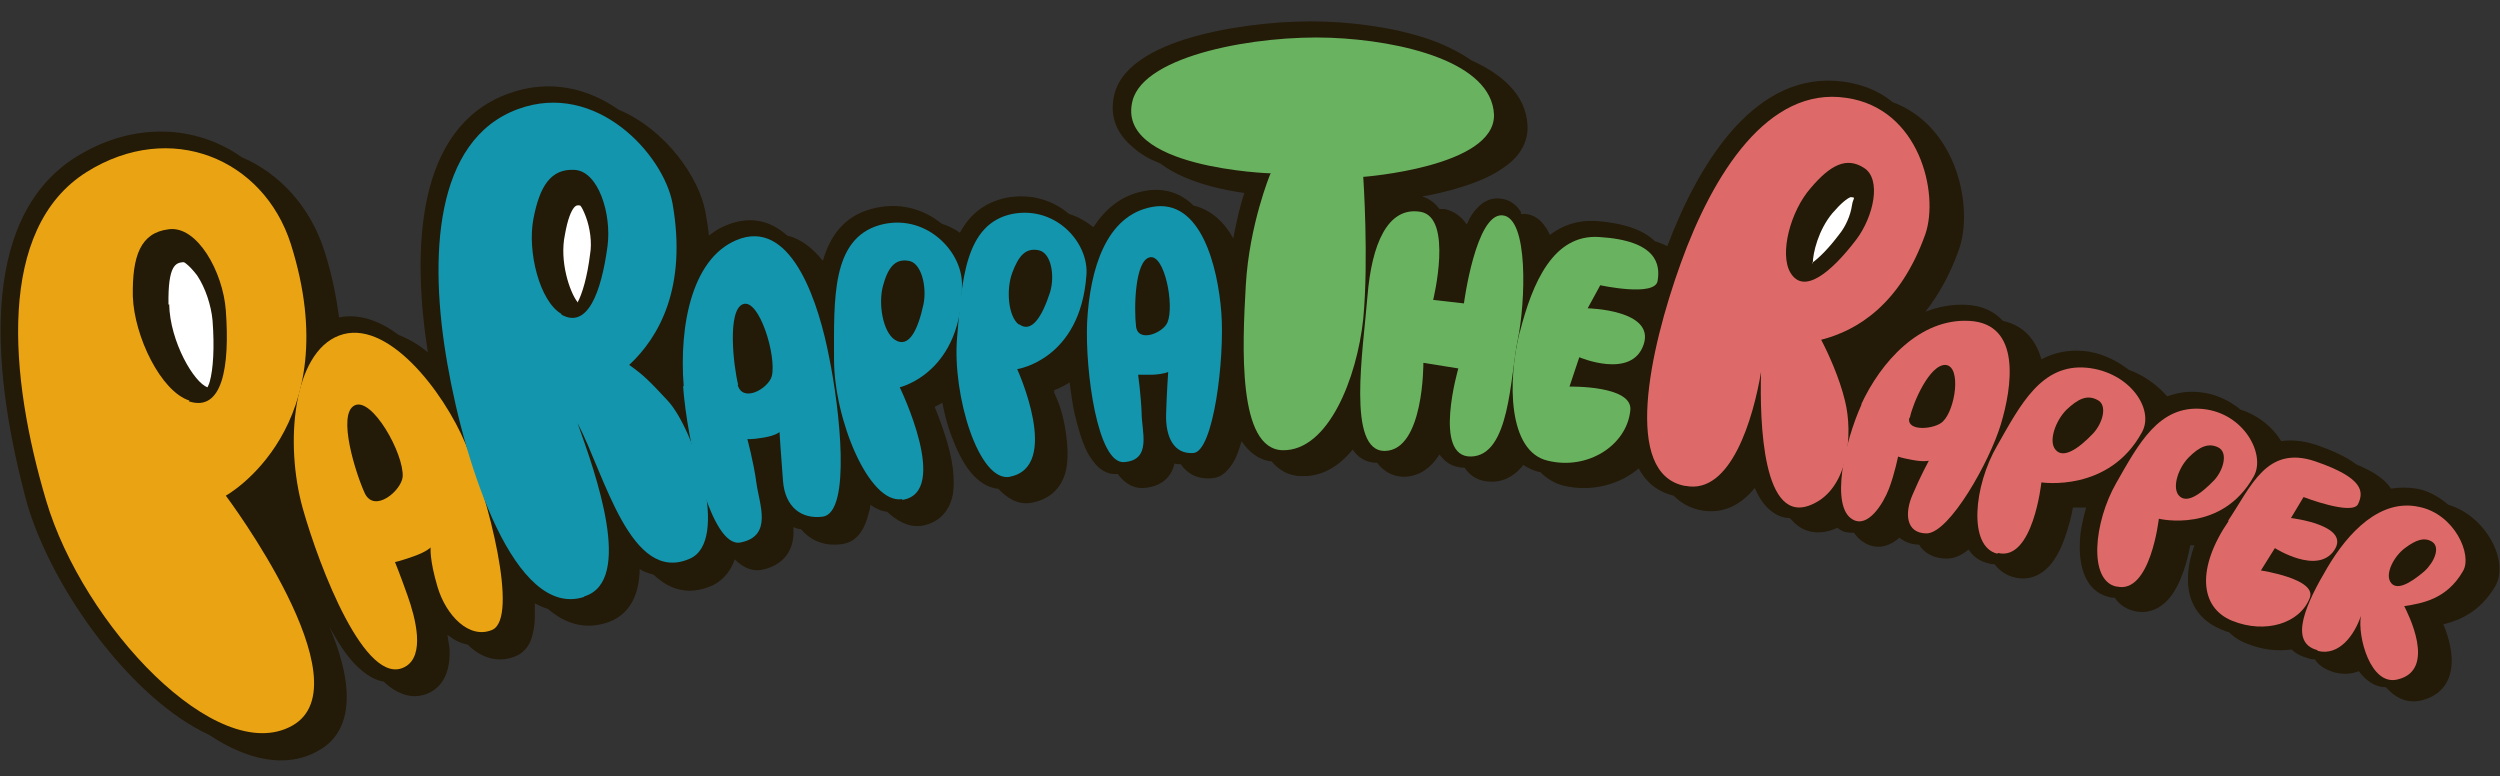 <?xml version="1.0" encoding="UTF-8"?>
<svg id="_レイヤー_1" data-name="レイヤー_1" xmlns="http://www.w3.org/2000/svg" version="1.1" viewBox="0 0 357.6 111">
  <rect x="0" y="0" width="357.6" height="111" fill="#333333" stroke="none"/>
  <!-- Generator: Adobe Illustrator 29.5.1, SVG Export Plug-In . SVG Version: 2.1.0 Build 141)  -->
  <defs>
    <style>
      .st0, .st1 {
        fill: #fff;
      }

      .st2 {
        fill: #1295ad;
      }

      .st1 {
        display: none;
      }

      .st3 {
        fill: #dd6a69;
      }

      .st4 {
        fill: #231a07;
      }

      .st5 {
        fill: #69b260;
      }

      .st6 {
        fill: #eaa413;
      }
    </style>
  </defs>
  <path class="st1" d="M222.6,29.5c1.7-.7,3.6-1.1,5.7-1,3.7.2,6.6,1,8.7,2.3,4.8-11.3,13.5-24.2,27.2-22.2,3.1.5,5.8,1.6,8,3.2,10.9,4.4,13.2,17.9,10.8,24.6-.5,1.5-1.1,2.8-1.7,4.1,2.7.2,5,1.1,6.7,2.6,2.7.8,4.5,2.5,5.6,4.4,1.5-.4,3-.5,4.7-.3,2.9.3,5.6,1.4,7.7,3,1.9.7,3.5,1.8,4.9,3.1,1.2-.3,2.6-.3,4-.2,2.7.3,5.1,1.3,7.1,2.8,2.3.9,4.3,2.3,5.8,4.1,1.4,0,2.9.3,4.4.8,2.6.9,4.7,1.9,6.3,3.1,1.9.8,3.5,1.8,4.7,3,1,0,2,0,3.1.3,2,.4,3.9,1.3,5.4,2.5,6.1,2.2,11.2,10,7.8,15.7-1.8,3-4,4.7-6.2,5.8,0,.3.2.7.2,1,.5,2.8.6,9.3-6.4,10.9-3.1.7-5.5-.5-7.1-2-1.4-.3-2.5-1-3.4-1.8-1,.1-2,0-3.1-.2-1.5-.4-2.8-1.1-3.8-2.1-1-.2-1.8-.6-2.6-1.1-2.2,0-4.4-.3-6.5-1.1-1.2-.5-2.2-1.1-3.1-1.9l-.5-.2c-7.2-2.9-4.6-5-4.6-5,0,0-4.3,3.2-7.6,2.4-1.5-.4-2.8-1.1-3.7-2.1-5.8-1.4-5.6-5.2-5.6-5.2,0,0-4.3,3.3-7.8,2.5-1.5-.4-2.8-1.1-3.7-2.1-1-.2-1.9-.6-2.6-1.2-.8.3-1.6.6-2.5.6-2.3,0-4.3-.7-5.7-2.2-.3,0-.7-.2-1-.3-1.7.9-4,1.4-6.6,0-.6-.4-1.2-.8-1.6-1.3-.7-.1-1.4-.4-2.1-.8-.9,1.5-4.4,1.1-7-1.4-1.4-.4-2.7-1.1-3.8-2.2l-.3-.3c-2,1.3-4.5,2.1-7.5,1.5-2-.4-3.6-1.2-5-2.4-1.7-.5-3.1-1.4-4.2-2.5-3.1,1.7-6.9,2.2-10.6,1.4-1.7-.4-3.1-1.2-4.3-2.2h-.3c-1.3.9-3,1.7-5.1,1.7-2.4,0-4.2-.9-5.5-2.2-.6-.1-1.2-.3-1.7-.6-1.3,1.1-3.1,1.9-5.1,2-2.4,0-4.2-.9-5.4-2.2-.7-.1-1.3-.4-1.9-.7-2,1.7-4.5,2.8-7.5,2.8-2.4,0-4.3-1-5.7-2.3-.6-.2-1.2-.4-1.7-.6-.2.3-.4.6-.6.9-.7.9-2.1,2.3-4.4,2.4-2,.1-3.7-.3-5.1-1.2,0,1-1.9,2.3-4.8,2.5-2.4.2-4.5,0-5.6-1.1-3.1-.6-3-3.2-3-3.2,0,0-3.2,5.6-7,6.3-2.9.6-5.2-.8-6.7-2.1-2.2-.5-2.2-1.5-2.2-1.5,0,0-2.6,6.1-6.8,6.8-2.5.4-4.5-.5-6-1.6-.8,1.7-2.4,3.7-5.3,4.1-2,.3-3.8,0-5.5-.7-1,2-2.9,3.8-6,4.4-1.3.3-2.5.1-3.5-.2-.7.9-1.7,1.6-2.9,2.2-3.7,1.7-7,1.1-9.6-.4-.9,2.5-2.7,5-6.1,6-3.2,1-6.1.5-8.6-.8-.1.5-.2.9-.4,1.3-.5,1.3-1.5,3.1-3.7,4-3.1,1.4-5.9.8-8.1-.5-.4,2-1.5,4.3-4,5.6-4.1,2.2-7.9,0-9.9-1.8-.2,0-.4,0-.6,0,0,3.7-1.3,7.8-5.5,10.2-6,3.4-12.7,1.4-18.5-2.3-11.8-5.5-23.6-21.7-27.4-34.7C-3.7,55.1-7.1,30.2,9.2,19.9c9.2-5.8,19.3-5.2,26.8-.1,6.1,2.7,11,8.1,13.2,15.1.8,2.6,1.4,5,1.8,7.4,2.4.2,4.7,1.2,6.6,2.4-1.2-13.4.6-29.2,14.1-34.2,7-2.6,13.4-.8,18.3,2.5,7.2,3.2,12.4,10.3,13.7,16,4.3-1.4,7.7-.2,10.3,1.9,1,.3,1.8.8,2.6,1.3,1.5-2.4,3.7-4.3,7.1-5.3,4.8-1.4,9.2-.1,12.4,2.3,1.6-1.9,4.1-3.4,7.2-4,4.3-.8,8.2.4,11.1,2.6.5.2.9.4,1.4.6,1.9-2,7.5-4.2,7.5-4.2,0,0-1.7,0-3-1.1-2.8-2.3-4.8-5.9-3.6-10.5,1.6-6.3,9.1-9.2,14.3-10.6,6.1-1.6,13.2-2.2,18.8-2,5.4.2,11.8,1.1,17,3.2,1.7.7,3.5,1.5,5.1,2.6,4.4,2,9.3,5.6,9.5,11.8.1,4.2-4.9,8.6-4.9,8.6,0,0,2.7-1.1,6,3.2Z"/>
  <path class="st4" d="M217.5,30.6c.2,0,.4,0,.6,0,1.9.1,3,1.7,3.6,3,1.7-1.3,3.8-2.1,6.4-2,4.4.3,7.1,1.4,8.6,2.9.7.2,1.3.5,1.8.7,4.6-12.2,12.8-25.3,25.3-23.5,2.8.4,5.1,1.4,6.9,2.9,9.4,3.5,11.6,15.3,9.5,21.1-1.3,3.7-3,6.6-4.8,8.9,1.8-.7,3.7-1.1,5.8-1,2.4.1,4.1,1,5.3,2.3,3.2.7,4.8,3,5.5,5.5,1.7-.9,3.7-1.4,6-1.2,2.4.2,4.7,1.3,6.5,2.7,2.2.8,4.1,2.2,5.5,3.8,1.4-.5,2.9-.8,4.6-.6,2.3.2,4.3,1.2,5.9,2.5,2.5.8,4.6,2.5,5.8,4.5,1.4-.2,3-.1,4.9.5,2.6.9,4.5,1.8,5.8,2.8,2.6,1.1,4.2,2.2,5,3.5,1.2-.2,2.4-.2,3.7,0,1.7.3,3.2,1.2,4.5,2.3,5.4,1.6,8.8,8.1,6.7,11.7-2.1,3.5-4.9,4.8-7.4,5.4.4,1,.8,2.1,1,3.3.5,2.6.3,6.5-4.2,7.6-2.2.5-3.9-.6-5-1.9-1.7,0-3-1.1-3.9-2.3-1,.4-2.1.5-3.4.2-1.4-.4-2.3-1-2.9-1.9-.3,0-.5,0-.8-.1-1.1-.3-1.9-.7-2.5-1.3-2.1.3-4.3,0-6.3-.8-1.1-.4-2-1-2.7-1.7-.3,0-.6-.2-.9-.3-5.1-2-5.9-6.9-4-12.1h-.6c-.2,1-.5,2.4-1,3.8-.5,1.4-1.2,2.9-2.2,4-1.1,1.2-2.8,2.1-4.8,1.6-1.3-.3-2.2-1-2.8-1.9-.3,0-.5,0-.8-.1-3.5-.8-4.3-4.6-4.2-7.5,0-1.7.4-3.5.9-5.3-.7,0-1.3,0-1.9,0-.2,1.3-.6,2.7-1.1,4.2-.5,1.4-1.2,3-2.3,4.2-1.1,1.2-2.8,2.1-4.9,1.6-1.3-.3-2.2-1-2.9-1.9-.3,0-.5,0-.8-.1-1.3-.3-2.3-1-2.9-2-.9.7-1.9,1.3-3.1,1.3-1.9,0-3.3-.8-4-2-1.1,0-2.1-.4-2.8-1-1.1,1-2.9,1.9-4.9.8-.7-.4-1.2-.9-1.6-1.5-.7,0-1.4,0-2.1-.5l-.3-.2c-2.4,1.1-4.7.8-6.3-.9-.2-.2-.3-.3-.5-.5-1.2,0-2.3-.6-3.2-1.5-.8-.8-1.3-1.7-1.8-2.8-1.8,2.2-4.3,3.8-7.6,3.2-1.7-.3-3-1.1-4-2.1-2.4-.6-4-2-5-3.9-2.7,2.3-6.7,3.4-10.6,2.5-1.4-.3-2.6-1.1-3.5-2h-.2c-.8-.2-1.6-.6-2.2-1-1,1.3-2.5,2.4-4.5,2.4-1.9,0-3.1-.8-3.9-2-1.7,0-2.8-.8-3.6-1.9l-.2.3c-1,1.5-2.5,2.8-4.8,2.9-1.8,0-3.1-.9-3.9-2-1.6,0-2.8-.8-3.5-1.9-1.9,2.3-4.3,3.9-7.3,3.8-1.9,0-3.3-.9-4.3-2.1-1.9-.2-3.3-1.4-4.3-2.9-.2.7-.4,1.3-.6,1.8-.3.8-.7,1.5-1.2,2.1-.5.6-1.2,1.3-2.4,1.4-2.2.2-3.6-.7-4.5-2-.3,0-.6,0-.9-.1-.4,1.8-1.7,3.3-4.4,3.5-1.7.1-2.9-.9-3.7-2-2.2.2-3.5-1.6-4.3-3-.8-1.5-1.4-3.6-1.9-5.7-.3-1.4-.5-2.9-.7-4.4-.8.5-1.6.9-2.2,1.1v.4c.7,1.4,1.3,3.3,1.6,5.3.3,1.9.5,4.2,0,6.1-.6,2.1-2.1,3.8-4.8,4.3-2,.4-3.6-.7-4.8-2-1.6-.1-3-1.2-3.9-2.3-1.2-1.4-2.1-3.4-2.9-5.5-.5-1.4-.9-2.9-1.2-4.5-.4.2-.7.4-1.1.6.6,1.5,1.5,3.8,2.1,6.2.5,2,.8,4.3.5,6.3-.4,2.1-1.7,4-4.4,4.5-2,.3-3.7-.8-5-2-.9-.1-1.7-.5-2.4-1,0,.5-.2,1-.3,1.4-.4,1.6-1.3,3.8-3.6,4.2-2.5.4-4.6-.4-6-2.1-.4,0-.8-.2-1.1-.3,0,.3,0,.5,0,.8,0,2.3-1.2,4.6-4.5,5.3-1.6.3-2.9-.5-3.9-1.5-.5,1.5-1.5,2.9-3.1,3.7-3.5,1.6-6.3.6-8.5-1.5-.7-.2-1.4-.4-2-.8,0,.9-.1,1.8-.3,2.6-.5,2.3-1.9,4.3-4.5,5.1-3.2,1-6,0-8.3-2-.7-.2-1.3-.5-1.9-.8,0,.7,0,1.4,0,2,0,1.1-.2,2.2-.5,3.1-.3.9-1,1.9-2.1,2.4-2.7,1.2-5.2.2-7-1.6-1.1-.2-2-.7-2.9-1.4.1.6.2,1.3.3,1.9.1,2.1-.2,4.9-2.7,6.3-2.5,1.3-4.8.2-6.5-1.3l-.2-.2c-1.3-.2-2.5-1-3.5-1.9-1.6-1.4-3-3.6-4.3-6,1.2,2.8,2.1,5.7,2.4,8.3.4,3.7-.3,7.5-4,9.5-4.6,2.6-10.2,1.3-15.6-2.3-10.9-5-22.3-20.5-26-33C-1,54.1-3.4,31.5,10.8,22.5c8.3-5.2,17.3-4.6,23.8,0,5.4,2.3,9.8,7.1,11.8,13.4,1.1,3.4,1.7,6.6,2.1,9.5,3-.6,6,.6,8.5,2.5,1.5.6,2.9,1.4,4.2,2.5-2.3-14.7-1.7-32.2,11.5-37,6-2.2,11.5-.7,15.8,2.3,6.7,2.8,11.5,9.7,12.4,14.6.2,1.2.4,2.3.5,3.4,1-.8,2.1-1.4,3.4-1.8,3.2-1,5.8,0,7.8,1.8,2.1.5,3.7,1.9,5.1,3.6,1-3.4,2.9-6.3,6.9-7.4,4-1.1,7.5,0,10.1,2.1.9.3,1.8.7,2.6,1.3,1.3-2.4,3.3-4.3,6.6-5,3.6-.7,6.8.4,9,2.3,1.3.4,2.5,1.1,3.5,1.9,1.7-2.6,4-4.6,7.4-5.2,2.9-.5,5.2.4,6.9,2.1,2.6.6,4.5,2.5,5.7,4.7.5-2.5,1-4.8,1.6-6.5-1.5-.2-3-.5-4.6-.9-2.6-.7-5.3-1.7-7.4-3.3-1.5-.6-2.8-1.3-3.9-2.3-2.2-1.8-3.5-4.3-2.7-7.6,1.1-4.5,6.8-7.1,12.3-8.5,5.8-1.5,12.6-2.1,17.9-1.9,5.3.2,11.3,1.1,16.1,3,1.7.7,3.3,1.5,4.7,2.5,4.2,1.9,7.9,4.8,8.1,9.4.1,2.8-1.6,4.8-3.6,6.1-2,1.4-4.6,2.3-7,3-1.5.4-3.1.8-4.5,1,1.1.3,1.9,1,2.5,1.8.2,0,.5,0,.7,0,1.5.3,2.5,1.2,3.2,2.2.2-.3.3-.7.5-1,.7-1.2,2.1-2.9,4.2-2.7,1.5.1,2.5,1,3.1,2Z"/>
  <path class="st6" d="M41.8,103.8c-10.7,6-29.9-14.3-35.2-32.2C1.3,53.8-.5,32.7,12.4,24.6c12-7.5,25.3-1.9,29.2,10.3,8.3,26.3-9.3,36-9.3,36,0,0,20.2,26.9,9.5,32.9Z"/>
  <path class="st6" d="M43.3,72.7c-2.6-9.3-1.4-22.2,5.2-24.7,6.8-2.6,14.9,7.9,18.1,15.5,3.2,7.6,7.7,24.9,3.8,26.6-3.3,1.4-6.6-2.1-7.8-6.1-1.2-4-1-5.7-1-5.7,0,0-.5.6-2.5,1.3-2,.7-2.6.8-2.6.8,0,0,.7,1.7,1.8,4.8,1.1,3.1,2.6,8.6-.4,10.2-5.6,3-12.2-14.2-14.6-22.7Z"/>
  <path class="st2" d="M83.5,85.4c-9.8,3.1-16.9-18.4-19.5-33.3-2.7-15.3-1.9-32.1,10.1-36.5,11.2-4.1,20.8,6.5,22.1,13.5,2.1,12-1.9,19.1-6.2,23.1,2,1.4,2.9,2.3,5.5,5.1,3.9,4.2,8.9,20.1,3.2,22.6-8.5,3.8-12.2-12-16.1-19.4,2.6,7.2,8.1,22.6,1,24.8Z"/>
  <path class="st2" d="M97.8,55.3c-.7-8.8,1.2-18.9,8.2-21.2,7.5-2.4,11.2,9.7,12.6,17,1.5,7.3,3.2,22.2-.9,22.8-3,.4-5.4-1.3-5.7-5.1-.3-3.8-.5-7-.5-7,0,0-.5.5-2.3.8-1.8.3-2.3.2-2.3.2,0,0,.9,3.3,1.3,6.3.4,3,2.4,7.6-2.3,8.5-4.2.8-7.6-14.3-8.2-22.4Z"/>
  <path class="st2" d="M129,71.4c-4.7.7-9.7-11.4-9.7-20,0-8.6-.4-17.2,6.5-19.2,6.4-1.8,11.7,3.5,11.8,8.3.2,12.8-8.9,14.9-8.9,14.9,0,0,7.3,15,.4,16.1Z"/>
  <path class="st2" d="M144.5,68.2c-4.5.9-8.3-11.7-7.6-19.9.7-8.2,1.1-16.3,7.9-17.7,6.3-1.2,11,4.2,10.6,8.8-.9,12.1-9.9,13.4-9.9,13.4,0,0,6.4,14-1.1,15.4Z"/>
  <path class="st2" d="M155.5,46.1c.4-7.6,2.7-15.3,9.3-16.5,7-1.3,9.4,8.6,9.9,15.1.5,6.5-1.1,19.9-4,20.1-2.8.2-4-2.3-3.9-5.6.1-3.3.3-6,.3-6,0,0-.5.3-2.2.4-1.6,0-2.1,0-2.1,0,0,0,.4,2.9.5,5.5,0,2.6,1.5,6.7-2.5,7-3.8.3-5.6-13-5.3-20Z"/>
  <path class="st5" d="M181.7,24.9s-3,7.2-3.5,15.9c-.5,8.7-1.2,23.5,5.3,23.6,6.5.1,10.6-10.3,11.5-18.8.8-8.5,0-20.3,0-20.3,0,0,18.9-1.4,18.7-8.9-.3-7.5-13.1-10.6-23.4-11-10.3-.4-26.6,2.4-28.3,9-2.5,9.7,19.8,10.4,19.8,10.4Z"/>
  <path class="st5" d="M203.2,30.3c-4.7-.8-7,4.6-7.6,12.1-.6,7.6-3,22.2,2.5,22.1,5.6-.1,5.5-12.6,5.5-12.6l5,.8s-3.7,12.7,1.8,12.6c5.6-.1,5.6-11.4,6.7-16.7,1.1-5.3,1.6-17.5-2.2-17.8-3.8-.3-5.5,12.6-5.5,12.6l-4.4-.5s2.9-11.8-1.8-12.6Z"/>
  <path class="st5" d="M217.4,47.5c1.8-7.1,4.8-14,11.3-13.6,8.4.5,8.8,4,8.4,6.3-.4,2.3-8.2.6-8.2.6l-1.8,3.3s9.7.2,8,5.2c-1.7,5-9.2,1.8-9.2,1.8l-1.4,4.2s9.1-.2,8.7,3.4c-.5,5-6.1,8.6-11.8,7.2-5.7-1.3-5.8-11.4-4-18.5Z"/>
  <path class="st3" d="M241,69.5c-8.9-1.7-5.1-19.3-.6-31.8,4.6-12.8,12.5-25.4,23.7-23.7,10.5,1.5,13.3,13.7,11.3,19.5-3.6,10.1-9.8,13.8-14.9,15.1,1,1.9,2.6,5.4,3.4,8.7,1.2,4.8.5,12.5-4.6,14.8-7.2,3.4-7.6-11.7-7.4-18.9-1.1,6.6-4.3,17.6-10.8,16.3Z"/>
  <path class="st3" d="M266.2,57.9c2.8-6.1,8.4-12.4,15.5-12,7.5.4,6.1,9.5,4.5,14.8-1.6,5.3-7.3,15.5-10.6,15.6-3,0-3.2-2.9-2-5.6,1.1-2.6,2.3-4.8,2.3-4.8,0,0-.7.2-2.3-.1-1.7-.3-2.1-.5-2.1-.5,0,0-.5,2.5-1.3,4.6-.8,2.1-3,5.7-5.2,4.4-3.2-1.8-1.2-11,1.3-16.5Z"/>
  <path class="st3" d="M285.7,79.2c-4.2-1-3.4-9.7,0-15.5,3.3-5.8,6.3-11.7,12.8-11.1,6.1.6,9.7,5.9,7.9,9.2-4.7,8.7-14.4,7.2-14.4,7.2,0,0-1.2,11.3-6.2,10.1Z"/>
  <path class="st3" d="M302.7,83.9c-4-.9-3.2-9.2,0-14.8,3.2-5.6,6.1-11.2,12.4-10.6,5.9.6,9,6.5,7.3,9.6-4.6,8.3-13.6,6.1-13.6,6.1,0,0-1.2,10.8-6,9.7Z"/>
  <path class="st3" d="M318.7,74.5c3.3-4.9,5.5-10.9,12.5-8.5,7,2.4,6.9,4.4,6.1,6.1-.8,1.7-7.8-1-7.8-1l-1.8,3s8.6,1,6.2,4.6c-2.4,3.6-8.5-.3-8.5-.3l-2,3.2s8,1.2,7,3.9c-1.4,3.7-6.4,5.2-11.1,3.3-4.7-1.9-5.1-7.6-.5-14.3Z"/>
  <path class="st3" d="M331.5,93c-4.3-1.1-1.5-6.9,1.4-11.8,3-5.1,7.6-9.9,13.1-8.7,5.1,1,7.7,6.9,6.3,9.2-2.3,4-5.8,4.6-8.4,5,.4.8,4.8,9.2-1,10.5-3.8.9-5.7-6.1-5.2-9.1-.9,2.7-3.1,5.8-6.2,5Z"/>
  <path class="st4" d="M27.1,57.3c-4.1-1.3-7.9-9.2-8.1-14.9-.1-5.8,1.1-9.1,5.1-9.6,4.1-.6,7.8,6.1,8.2,11.6.6,8.1-.5,14.6-5.3,13Z"/>
  <path class="st4" d="M52.2,70.6c1.4,2.8,5.2-.4,5.4-2.4.2-3.3-4.4-11.5-6.9-10.2-2.5,1.3.2,9.8,1.5,12.6Z"/>
  <path class="st4" d="M80.3,44.9c-3.1-1.8-4.9-8.9-4-13.6.9-4.7,2.5-7.2,5.9-7,3.4.2,5.3,6.3,4.7,10.9-.9,6.7-2.9,11.9-6.6,9.8Z"/>
  <path class="st4" d="M105.5,55c.7,2.7,4.4.6,4.9-1.2.7-2.9-1.8-11.1-4.1-10.3-2.3.8-1.4,8.8-.7,11.6Z"/>
  <path class="st4" d="M128,48.6c-1.7-1.1-2.4-5.1-1.7-7.7.7-2.6,1.7-3.9,3.6-3.6,1.9.2,2.7,3.7,2.2,6.2-.8,3.7-2.1,6.4-4.1,5.1Z"/>
  <path class="st4" d="M145.7,46.4c-1.5-1.2-1.8-5-.9-7.4.9-2.4,1.9-3.6,3.8-3.2,1.8.4,2.3,3.7,1.6,6-1.1,3.4-2.6,5.9-4.4,4.6Z"/>
  <path class="st4" d="M162.5,46.7c.3,2.4,3.9.9,4.5-.6,1-2.4-.4-9.7-2.5-9.3-2.2.4-2.3,7.4-2,9.9Z"/>
  <path class="st4" d="M256.1,39c-1.6-2.7,0-8.8,2.9-12.1,2.8-3.3,5.1-4.5,7.6-2.9,2.6,1.6,1.4,7-1.1,10.3-3.6,4.7-7.5,7.9-9.4,4.7Z"/>
  <path class="st4" d="M273.1,59.8c-.4,2,3.7,1.6,4.8.5,1.8-1.7,2.7-7.9.4-8.1-2.3-.1-4.7,5.5-5.1,7.5Z"/>
  <path class="st4" d="M294,64.3c-1-1.2,0-4.1,1.6-5.7,1.6-1.5,2.9-2.2,4.4-1.4,1.5.7.8,3.3-.6,4.8-2.1,2.2-4.3,3.7-5.4,2.3Z"/>
  <path class="st4" d="M311.6,70.8c-.9-1.2,0-3.9,1.5-5.4,1.5-1.5,2.8-2.1,4.2-1.4,1.4.7.8,3.1-.5,4.6-2,2.1-4.1,3.6-5.2,2.2Z"/>
  <path class="st4" d="M341.9,83.2c-.7-1.2.5-3.6,2.1-4.8,1.6-1.2,2.8-1.6,3.9-.9,1.2.8.3,2.9-1.1,4.2-2.1,1.8-4.1,2.9-4.9,1.5Z"/>
  <path class="st0" d="M24.1,43.6c-.1-5.8,1.1-6,2.1-6.1,0,0,.2,0,.4.2.4.3,1,.9,1.6,1.7,1.2,1.8,2,4.3,2.2,6.4.3,3.9.1,7-.4,8.8-.1.4-.3.7-.3.8-1.9-.6-5.4-6.5-5.5-11.9Z"/>
  <path class="st0" d="M82.6,43.2c-1.1-1.4-2.6-5.8-1.8-9.6.4-2.3.9-3.4,1.3-3.9.2-.2.3-.4.9-.3.2.2.5.8.8,1.6.6,1.6.9,3.7.6,5.4-.4,3.2-1.1,5.6-1.8,6.9Z"/>
  <path class="st0" d="M259.3,37.7c0-1.5.8-4.8,2.8-7.2,1.3-1.5,2.1-2.1,2.6-2.3,0,0,.4,0,.5.1,0,.2-.2.4-.3,1.1-.2,1.4-.9,3-1.8,4.1-1.5,2-2.9,3.4-3.9,4.1Z"/>
</svg>